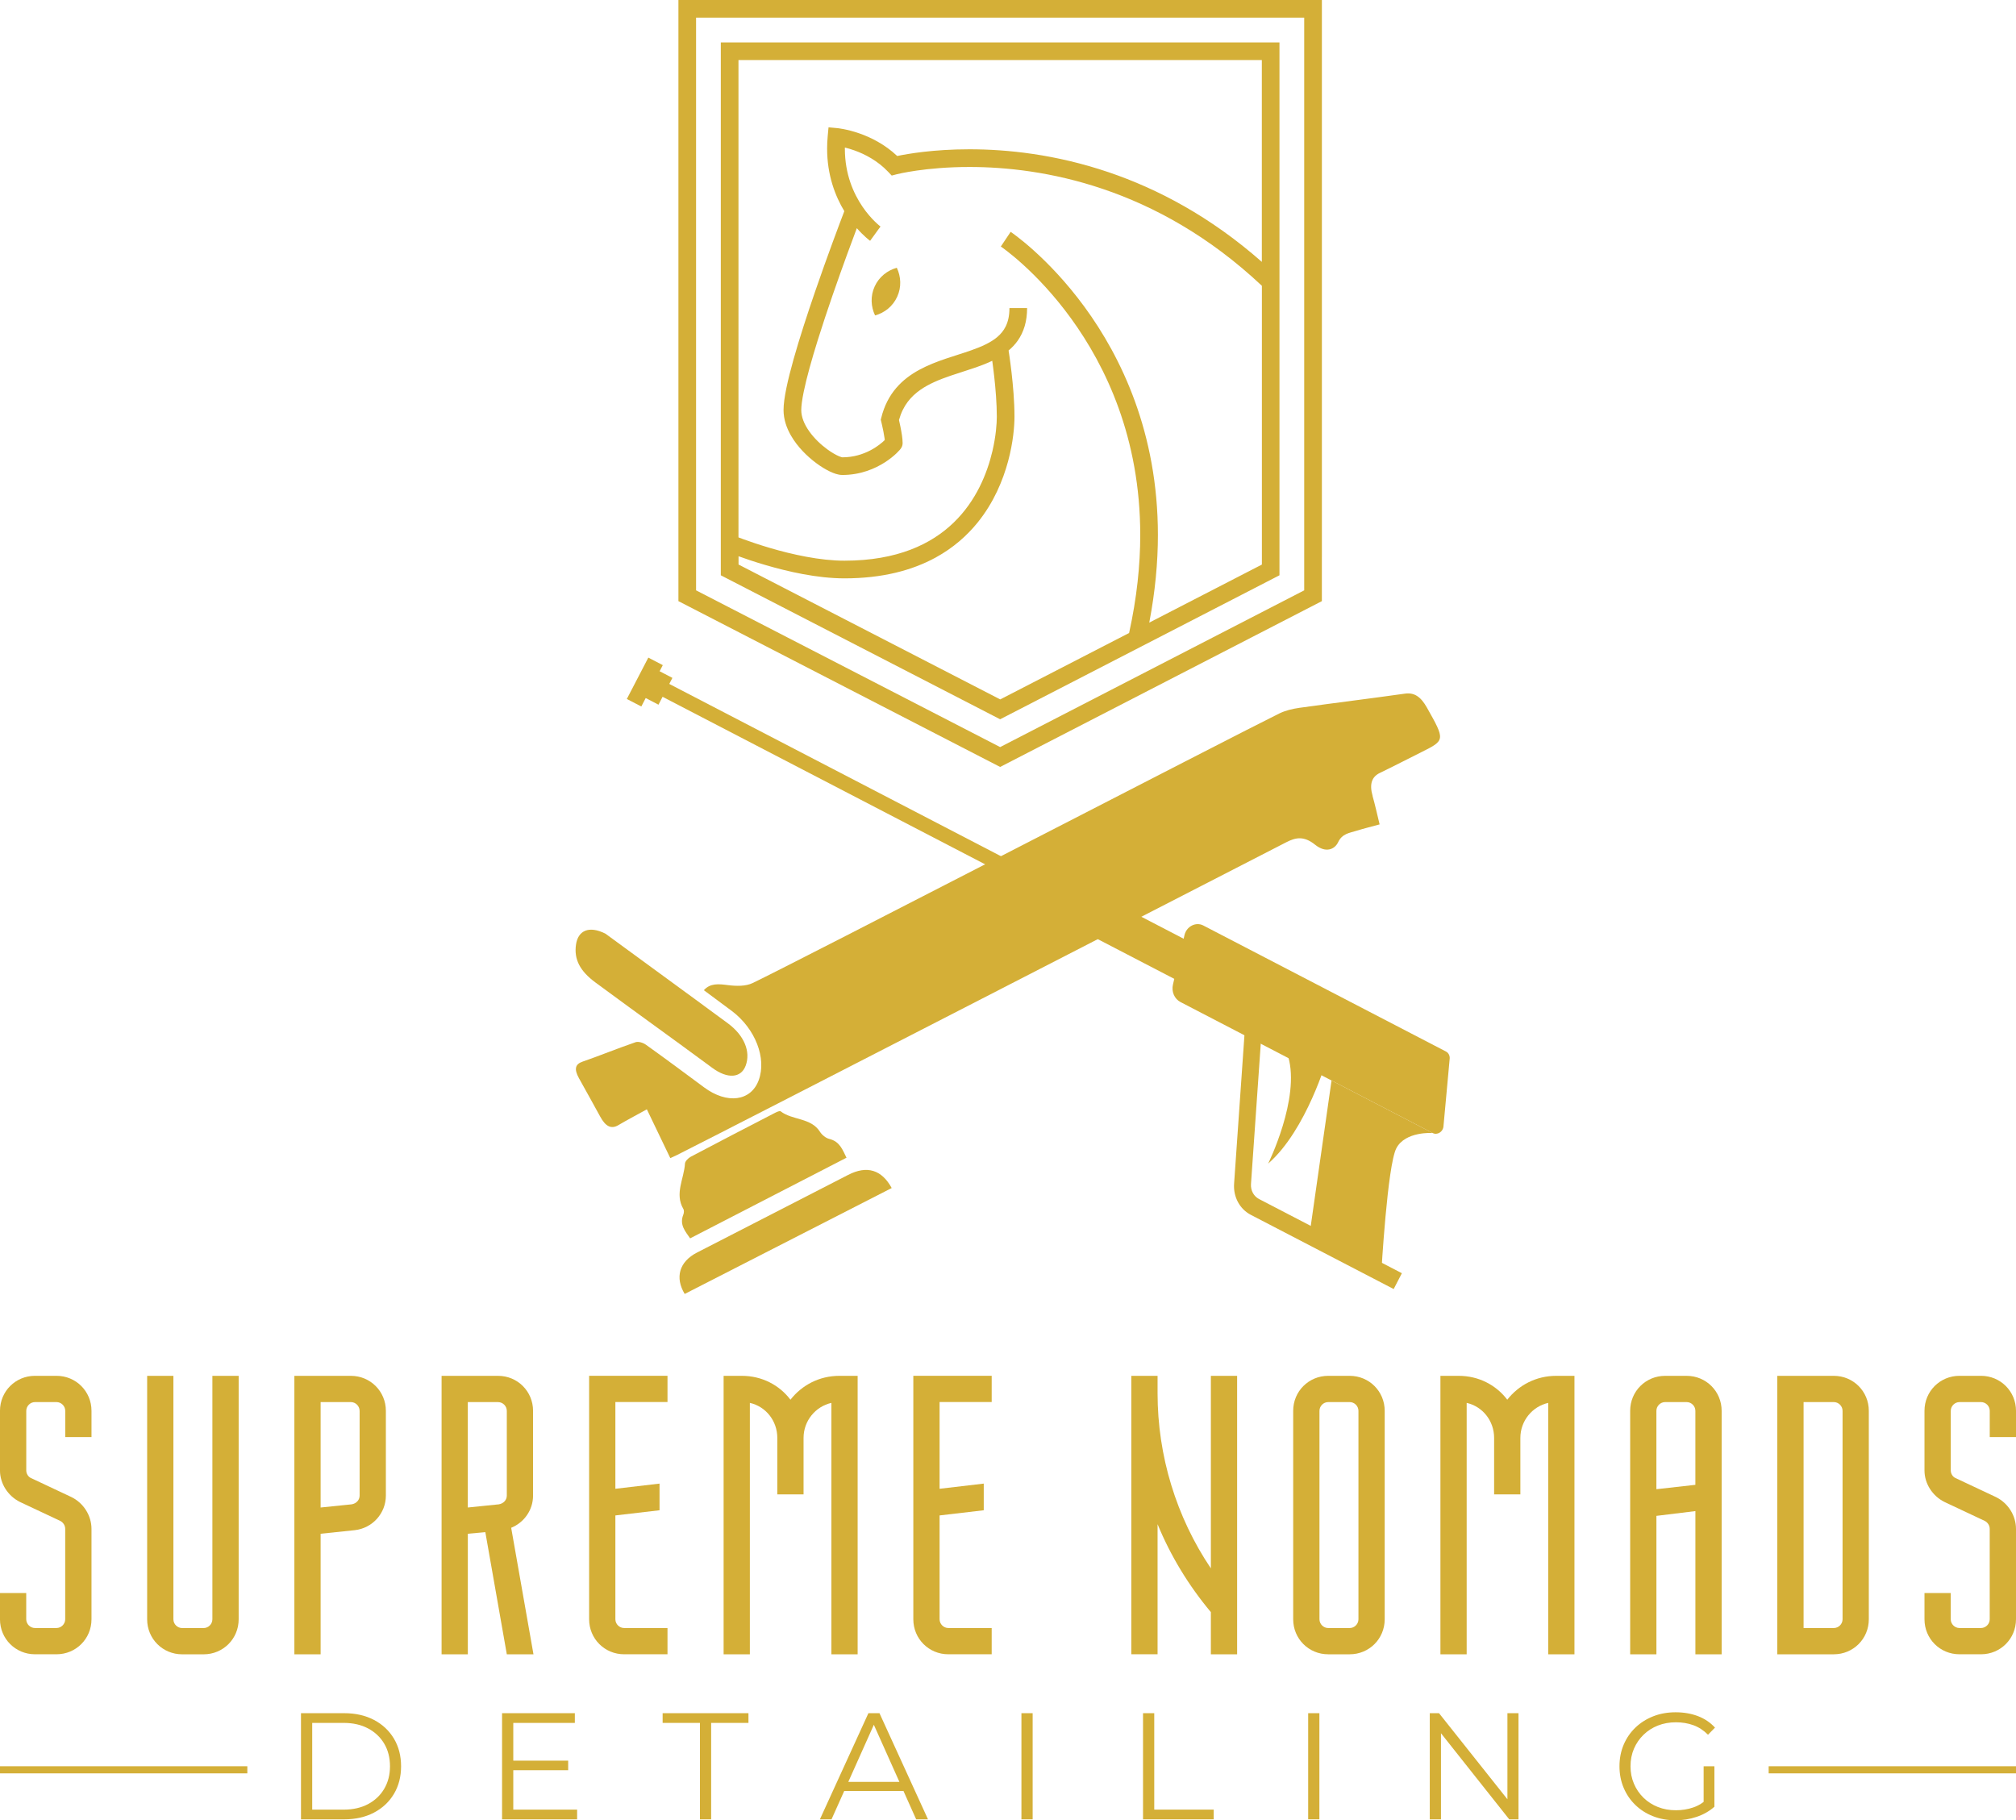 <?xml version="1.0" encoding="UTF-8"?>
<svg id="Layer_1" data-name="Layer 1" xmlns="http://www.w3.org/2000/svg" viewBox="0 0 1027.67 927.91">
  <defs>
    <style>
      .cls-1 {
        fill: #d4af37;
        stroke-width: 0px;
      }
    </style>
  </defs>
  <g>
    <g>
      <path class="cls-1" d="M46.64,719.2v13.38h-13.38v-13.38c0-2.43-2.03-4.46-4.46-4.46h-10.95c-2.43,0-4.46,2.03-4.46,4.46v30.42c0,1.62,1.01,3.25,2.43,3.85l20.68,9.73c6.08,3.04,10.14,9.33,10.14,16.22v46.03c0,9.94-7.91,17.85-17.85,17.85h-10.95c-9.94,0-17.85-7.91-17.85-17.85v-13.38h13.38v13.38c0,2.43,2.03,4.46,4.46,4.46h10.95c2.43,0,4.46-2.03,4.46-4.46v-46.03c0-1.83-1.01-3.24-2.43-4.06l-20.68-9.73c-6.08-3.04-10.14-9.33-10.14-16.02v-30.42c0-9.94,7.91-17.84,17.85-17.84h10.95c9.94,0,17.85,7.91,17.85,17.84Z"/>
      <path class="cls-1" d="M108.28,701.36h13.38v124.11c0,9.94-7.91,17.85-17.85,17.85h-10.95c-9.94,0-17.85-7.91-17.85-17.85v-124.11h13.38v124.11c0,2.43,2.03,4.46,4.46,4.46h10.95c2.43,0,4.46-2.03,4.46-4.46v-124.11Z"/>
      <path class="cls-1" d="M150.05,701.36h28.8c9.94,0,17.85,7.91,17.85,17.84v43.19c0,9.13-6.9,16.63-15.82,17.64l-17.44,1.83v61.45h-13.38v-141.95ZM183.31,719.2c0-2.43-2.03-4.46-4.46-4.46h-15.41v53.74l15.82-1.62c2.43-.41,4.06-2.23,4.06-4.46v-43.19Z"/>
      <path class="cls-1" d="M225.08,701.36h28.8c9.94,0,17.85,7.91,17.85,17.84v43.19c0,7.5-4.67,13.79-11.15,16.43l11.36,64.49h-13.59l-10.95-62.26-8.92.81v61.45h-13.38v-141.95ZM238.47,714.74v53.74l15.82-1.62c2.43-.41,4.06-2.23,4.06-4.46v-43.19c0-2.43-2.03-4.46-4.46-4.46h-15.41Z"/>
      <path class="cls-1" d="M318.16,829.92h22.1v13.38h-22.1c-9.94,0-17.85-7.91-17.85-17.85v-124.11h39.95v13.38h-26.57v44.21l22.51-2.64v13.59l-22.51,2.64v52.93c0,2.43,2.03,4.46,4.46,4.46Z"/>
      <path class="cls-1" d="M427.86,701.36h9.33v141.95h-13.38v-128.16c-8.11,1.83-14.19,9.13-14.19,17.85v28.8h-13.38v-28.8c0-8.72-5.88-16.02-13.99-17.85v128.16h-13.38v-141.95h9.33c10.14,0,19.06,4.66,24.74,12.17,5.88-7.5,14.8-12.17,24.94-12.17Z"/>
      <path class="cls-1" d="M483.42,829.92h22.1v13.38h-22.1c-9.94,0-17.85-7.91-17.85-17.85v-124.11h39.95v13.38h-26.56v44.21l22.51-2.64v13.59l-22.51,2.64v52.93c0,2.43,2.03,4.46,4.46,4.46Z"/>
      <path class="cls-1" d="M617.25,701.36h13.38v141.95h-13.38v-21.5c-11.36-13.59-20.48-28.59-27.17-44.82v66.31h-13.38v-141.95h13.38v8.92c0,31.84,9.53,63.07,27.17,89.23v-98.15Z"/>
      <path class="cls-1" d="M705.86,719.2v106.26c0,9.94-7.91,17.85-17.85,17.85h-10.95c-9.94,0-17.85-7.91-17.85-17.85v-106.26c0-9.94,7.91-17.84,17.85-17.84h10.95c9.94,0,17.85,7.91,17.85,17.84ZM692.48,719.2c0-2.43-2.03-4.46-4.46-4.46h-10.95c-2.43,0-4.46,2.03-4.46,4.46v106.26c0,2.43,2.03,4.46,4.46,4.46h10.95c2.43,0,4.46-2.03,4.46-4.46v-106.26Z"/>
      <path class="cls-1" d="M793.26,701.36h9.33v141.95h-13.38v-128.16c-8.11,1.83-14.19,9.13-14.19,17.85v28.8h-13.38v-28.8c0-8.72-5.88-16.02-13.99-17.85v128.16h-13.38v-141.95h9.33c10.14,0,19.06,4.66,24.74,12.17,5.88-7.5,14.8-12.17,24.94-12.17Z"/>
      <path class="cls-1" d="M859.77,701.36c9.94,0,17.85,7.91,17.85,17.84v124.11h-13.38v-73l-19.87,2.43v70.57h-13.38v-124.11c0-9.94,7.91-17.84,17.85-17.84h10.95ZM844.36,759.15l19.87-2.23v-37.72c0-2.43-2.03-4.46-4.46-4.46h-10.95c-2.43,0-4.46,2.03-4.46,4.46v39.95Z"/>
      <path class="cls-1" d="M952.64,719.2v106.26c0,9.94-7.91,17.85-17.85,17.85h-28.8v-141.95h28.8c9.94,0,17.85,7.91,17.85,17.84ZM939.26,719.2c0-2.43-2.03-4.46-4.46-4.46h-15.41v115.18h15.41c2.43,0,4.46-2.03,4.46-4.46v-106.26Z"/>
      <path class="cls-1" d="M1027.67,719.2v13.38h-13.38v-13.38c0-2.43-2.03-4.46-4.46-4.46h-10.95c-2.43,0-4.46,2.03-4.46,4.46v30.42c0,1.62,1.01,3.25,2.43,3.85l20.68,9.73c6.08,3.04,10.14,9.33,10.14,16.22v46.03c0,9.94-7.91,17.85-17.85,17.85h-10.95c-9.94,0-17.85-7.91-17.85-17.85v-13.38h13.38v13.38c0,2.43,2.03,4.46,4.46,4.46h10.95c2.43,0,4.46-2.03,4.46-4.46v-46.03c0-1.83-1.01-3.24-2.43-4.06l-20.68-9.73c-6.08-3.04-10.14-9.33-10.14-16.02v-30.42c0-9.94,7.91-17.84,17.85-17.84h10.95c9.94,0,17.85,7.91,17.85,17.84Z"/>
    </g>
    <g>
      <path class="cls-1" d="M153.43,927.44v-54.11h22.03c5.77,0,10.83,1.15,15.19,3.44,4.35,2.29,7.74,5.48,10.17,9.55,2.42,4.07,3.63,8.76,3.63,14.07s-1.21,10-3.63,14.07c-2.42,4.07-5.81,7.25-10.17,9.55-4.36,2.29-9.42,3.44-15.19,3.44h-22.03ZM159.15,922.5h16c4.79,0,8.95-.94,12.48-2.82,3.53-1.88,6.27-4.48,8.23-7.81,1.96-3.32,2.94-7.15,2.94-11.48s-.98-8.22-2.94-11.52c-1.96-3.3-4.7-5.89-8.23-7.77-3.53-1.88-7.69-2.82-12.48-2.82h-16v44.21Z"/>
      <path class="cls-1" d="M261.65,922.5h32.54v4.95h-38.26v-54.11h37.1v4.95h-31.38v44.21ZM261.03,897.53h28.6v4.87h-28.6v-4.87Z"/>
      <path class="cls-1" d="M356.8,927.44v-49.16h-19.02v-4.95h43.75v4.95h-19.02v49.16h-5.72Z"/>
      <path class="cls-1" d="M417.95,927.44l24.73-54.11h5.64l24.73,54.11h-6.03l-22.73-50.79h2.32l-22.73,50.79h-5.95ZM427.69,912.99l1.7-4.64h31.46l1.7,4.64h-34.86Z"/>
      <path class="cls-1" d="M520.68,927.44v-54.11h5.72v54.11h-5.72Z"/>
      <path class="cls-1" d="M582.67,927.44v-54.11h5.72v49.16h30.3v4.95h-36.02Z"/>
      <path class="cls-1" d="M666.85,927.44v-54.11h5.72v54.11h-5.72Z"/>
      <path class="cls-1" d="M728.84,927.44v-54.11h4.71l37.34,47h-2.47v-47h5.64v54.11h-4.72l-37.26-47h2.47v47h-5.72Z"/>
      <path class="cls-1" d="M854.06,927.91c-4.12,0-7.92-.68-11.4-2.05-3.48-1.36-6.49-3.29-9.04-5.76-2.55-2.47-4.54-5.38-5.95-8.73-1.42-3.35-2.13-7.01-2.13-10.98s.71-7.63,2.13-10.98c1.42-3.35,3.41-6.26,5.99-8.73,2.58-2.48,5.6-4.39,9.08-5.76,3.48-1.37,7.28-2.05,11.4-2.05s7.9.64,11.32,1.93c3.43,1.29,6.35,3.25,8.77,5.88l-3.56,3.63c-2.27-2.27-4.77-3.89-7.5-4.87-2.73-.98-5.67-1.47-8.81-1.47-3.35,0-6.43.55-9.24,1.66-2.81,1.11-5.26,2.68-7.34,4.72-2.09,2.04-3.71,4.41-4.87,7.11-1.16,2.71-1.74,5.68-1.74,8.93s.58,6.16,1.74,8.89c1.16,2.73,2.78,5.11,4.87,7.15,2.09,2.04,4.53,3.61,7.34,4.72,2.81,1.11,5.86,1.66,9.16,1.66,3.09,0,6.02-.46,8.77-1.39,2.76-.93,5.29-2.5,7.61-4.71l3.25,4.33c-2.58,2.27-5.59,3.98-9.04,5.14-3.45,1.16-7.06,1.74-10.82,1.74ZM868.44,920.33v-19.94h5.49v20.64l-5.49-.7Z"/>
    </g>
    <rect class="cls-1" x="901.59" y="900.39" width="126.08" height="3.62"/>
    <rect class="cls-1" y="900.39" width="126.08" height="3.62"/>
  </g>
  <g>
    <g>
      <path class="cls-1" d="M673.84,283.95V0h-328.01v306.44l35.72,18.41,128.28,66.12,128.28-66.12,35.72-18.41v-22.48ZM354.83,9h310v291.94l-155,79.9-155-79.9V9Z"/>
      <path class="cls-1" d="M509.83,366.66l142.39-73.4V21.61h-284.78v271.66l142.39,73.4ZM376.45,30.61h266.78v102.89c-26.13-23.02-53.07-37.22-78.09-45.7-27.02-9.17-51.79-11.7-70.96-11.7-18.37,0-31.57,2.32-36.82,3.42-6.41-6.04-13.58-9.53-19.32-11.53-6.31-2.19-10.94-2.64-11.2-2.67l-4.49-.42-.42,4.49c-.2,2.18-.3,4.3-.3,6.35,0,13.52,4.12,24.21,8.77,31.9-2.36,6.17-8.63,22.77-14.91,41.03-3.97,11.55-7.95,23.75-10.96,34.45-1.5,5.35-2.76,10.32-3.66,14.68-.89,4.37-1.44,8.09-1.45,11.22,0,4.74,1.55,9.13,3.77,13,3.35,5.81,8.23,10.6,12.94,14.1,2.36,1.75,4.67,3.16,6.83,4.2,1.08.52,2.12.94,3.15,1.26,1.04.31,2.06.54,3.26.55,9.29,0,16.7-3.23,21.73-6.46,2.52-1.62,4.47-3.25,5.84-4.55.68-.65,1.22-1.21,1.63-1.68.21-.24.38-.45.56-.69.09-.13.18-.25.32-.48.07-.12.15-.26.27-.52.06-.14.13-.3.21-.57.07-.27.18-.63.19-1.31,0-1.32-.16-2.66-.36-4.07-.43-2.9-1.11-6.03-1.5-7.69,1.05-3.74,2.56-6.75,4.46-9.27,1.81-2.39,3.97-4.38,6.45-6.12,4.33-3.03,9.67-5.24,15.36-7.18,4.26-1.46,8.7-2.78,13.04-4.29,2.81-.98,5.58-2.06,8.23-3.33.29,2.09.66,4.9,1.02,8.15.68,6.09,1.31,13.65,1.31,20.37,0,3.37-.44,9.83-2.22,17.44-2.67,11.45-8.33,25.47-19.75,36.5-5.72,5.53-12.88,10.35-21.99,13.83-9.11,3.48-20.19,5.61-33.73,5.61-12.45.01-26.79-3.2-37.88-6.47-5.55-1.63-10.3-3.27-13.65-4.49-.94-.34-1.76-.65-2.47-.92V30.61ZM376.45,283.55c3.45,1.25,8.13,2.84,13.58,4.44,11.57,3.39,26.48,6.83,40.42,6.84,19.31,0,34.6-4.09,46.53-10.63,8.95-4.9,15.98-11.15,21.44-17.91,8.18-10.15,12.83-21.39,15.47-31.17,2.63-9.79,3.25-18.1,3.25-22.69,0-7.74-.75-16.11-1.5-22.6-.75-6.48-1.49-11.06-1.5-11.11h-.06c1.75-1.46,3.36-3.13,4.73-5.08,1.52-2.17,2.74-4.66,3.54-7.43.81-2.77,1.22-5.83,1.22-9.16h-9c0,4.04-.75,7.03-1.95,9.44-1.06,2.11-2.49,3.83-4.34,5.39-3.23,2.72-7.87,4.83-13.25,6.72-8.07,2.87-17.67,5.2-26.34,9.88-4.33,2.35-8.44,5.33-11.86,9.33-3.42,4-6.08,9-7.58,15.09l-.27,1.08.27,1.08.02.08c.1.42.59,2.45,1.04,4.75.23,1.15.44,2.36.59,3.44.05.35.09.67.12.99-1.31,1.29-3.84,3.44-7.34,5.26-3.75,1.95-8.55,3.55-14.3,3.55h0c-.17-.02-.86-.19-1.71-.56-1.52-.64-3.64-1.84-5.83-3.43-3.3-2.39-6.8-5.68-9.33-9.27-1.27-1.79-2.31-3.65-3-5.48-.7-1.83-1.06-3.63-1.06-5.36,0-2.02.43-5.37,1.27-9.41,1.46-7.1,4.08-16.44,7.18-26.36,4.65-14.89,10.39-31.14,14.95-43.65,1.9-5.21,3.59-9.75,4.93-13.29,3.65,4.16,6.56,6.29,6.77,6.44l4.14-5.71,1.16-1.57s-4.65-3.45-9.18-10.11c-4.53-6.68-8.99-16.47-8.99-29.61,0-.18.01-.37.01-.55,1.43.35,3.1.83,4.93,1.49,5.29,1.9,11.77,5.23,17.11,10.87l1.83,1.93,2.57-.67h0c.2-.05,14.59-3.71,37.08-3.71,18.38,0,42.15,2.44,68.07,11.23,25.89,8.78,53.92,23.89,80.98,49.34v142.11l-57.41,29.59c3.03-15.84,4.4-30.74,4.4-44.69,0-52.03-18.71-90.71-37.4-116.24-18.71-25.55-37.37-38.07-37.66-38.27l-5.01,7.48h0s0,0,0,0c.27.17,18.14,12.3,35.82,36.68,17.7,24.4,35.24,60.91,35.25,110.34,0,15.38-1.73,32.04-5.68,49.99l-65.7,33.86-133.39-68.76v-4.23Z"/>
      <path class="cls-1" d="M445.87,146.03c-2.24,4.9-1.95,10.26.2,14.77,4.82-1.33,9.05-4.63,11.28-9.53,2.24-4.9,1.95-10.26-.2-14.77-4.81,1.34-9.05,4.63-11.28,9.53Z"/>
    </g>
    <g>
      <g>
        <path class="cls-1" d="M601.8,510.83l128.49,66.74c2.35,1.22,5.27-.54,5.52-3.33l3.18-34.57c.14-1.54-.6-2.97-1.9-3.64l-123.71-64.25c-3.79-1.97-8.54.46-9.57,4.88l-5.88,25.2c-.86,3.67.73,7.35,3.87,8.98Z"/>
        <path class="cls-1" d="M730.3,577.57s-13.95-.98-18.51,7.79c-4.56,8.77-7.65,63.36-7.65,63.36l-36.65-19.03,11.27-78.89,51.53,26.77Z"/>
        <path class="cls-1" d="M710.43,657.11l-72.81-37.82c-5.67-2.94-9-9.14-8.53-15.88l5.48-78.68,8.61.16-5.48,78.68c-.23,3.25,1.38,6.24,4.11,7.66l72.81,37.82-4.19,8.07Z"/>
        <path class="cls-1" d="M656.66,538.61l19.92.71s-10.48,36.74-30.14,53.86c0,0,16.47-33.26,10.22-54.57Z"/>
        <polyline class="cls-1" points="633.75 508.94 331.23 351.82 334.64 345.26 637.16 502.38"/>
        <polyline class="cls-1" points="618.11 509.13 516.48 456.35 525.86 438.28 627.5 491.07"/>
        <rect class="cls-1" x="326.41" y="343.98" width="15.4" height="11.49" transform="translate(-130.25 485.03) rotate(-62.55)"/>
        <rect class="cls-1" x="316.82" y="343.5" width="23.76" height="8.32" transform="translate(-131.34 479.12) rotate(-62.55)"/>
      </g>
      <g>
        <path class="cls-1" d="M699.69,405.72c-1.73-6.07-.4-9.73,3.71-11.71,7.16-3.45,14.2-7.12,21.31-10.66,12.03-6,11.97-6.12,2.69-22.61-3.16-5.61-6.47-7.81-11.22-7.14-17.89,2.53-35.9,4.72-53.79,7.23-3.61.51-7.19,1.38-10.32,2.91-21.02,10.28-247.31,127.36-268.45,137.41-3.49,1.66-8.19,1.59-12.56,1.03-4.69-.6-9-1.08-12.26,2.6,4.92,3.65,9.6,7.08,14.26,10.59,11.97,9.01,17.82,24.1,13.7,35.27-3.97,10.77-16.13,12.35-27.84,3.67-9.86-7.31-19.72-14.65-29.66-21.74-1.57-1.12-3.92-1.75-5.29-1.28-9.11,3.13-17.98,6.77-27.08,9.93-3.63,1.26-4.35,3.73-1.79,8.38,3.61,6.55,7.31,13.05,10.86,19.62,2.78,5.15,5.71,6.44,9.23,4.36,4.27-2.53,8.68-4.83,14.55-8.08,4.3,8.95,8.11,16.89,11.95,24.88,1.72-.79,2.53-1.14,3.31-1.53,35.08-17.65,275.72-141.58,310.66-159.48,4.67-2.39,8.89-3.46,14.76,1.27,5.41,4.35,9.96,2.37,11.7-1.3,2.06-4.36,5.65-4.68,9.18-5.78,3.82-1.19,7.76-2.15,11.97-3.3-1.3-5.3-2.29-9.93-3.61-14.54Z"/>
        <path class="cls-1" d="M308.6,475.93c8.44,6.23,43.54,31.77,62.49,45.77,8.25,6.1,11.68,14.37,9.03,21.52-2.37,6.41-9.26,6.87-17,1.17-27.32-20.12-32.23-23.41-59.55-43.52-7.95-5.85-11.04-11.86-9.95-19.34,1.04-7.19,6.62-9.79,14.98-5.59Z"/>
        <path class="cls-1" d="M431.52,590.16c-26.58,13.71-52.96,27.31-79.73,41.12-2.28-3.38-5.58-6.85-3.48-12.05.35-.87.48-2.17.04-2.92-4.57-7.86.37-15.45.82-23.14.07-1.24,1.67-2.82,2.98-3.52,14.11-7.47,28.31-14.8,42.5-22.14,1.02-.53,2.77-1.4,3.25-1.02,6.01,4.66,15.5,3.19,20.08,10.45,1,1.58,2.93,3.2,4.74,3.64,5.45,1.33,6.77,5.61,8.79,9.58Z"/>
        <path class="cls-1" d="M349.03,659.62c-5.05-8.36-2.81-16.44,6.26-21.1,25.69-13.2,51.38-26.41,77.07-39.6,9.64-4.95,17.11-2.59,22.19,6.7-35.05,17.94-70.1,35.87-105.53,54Z"/>
      </g>
    </g>
  </g>
</svg>